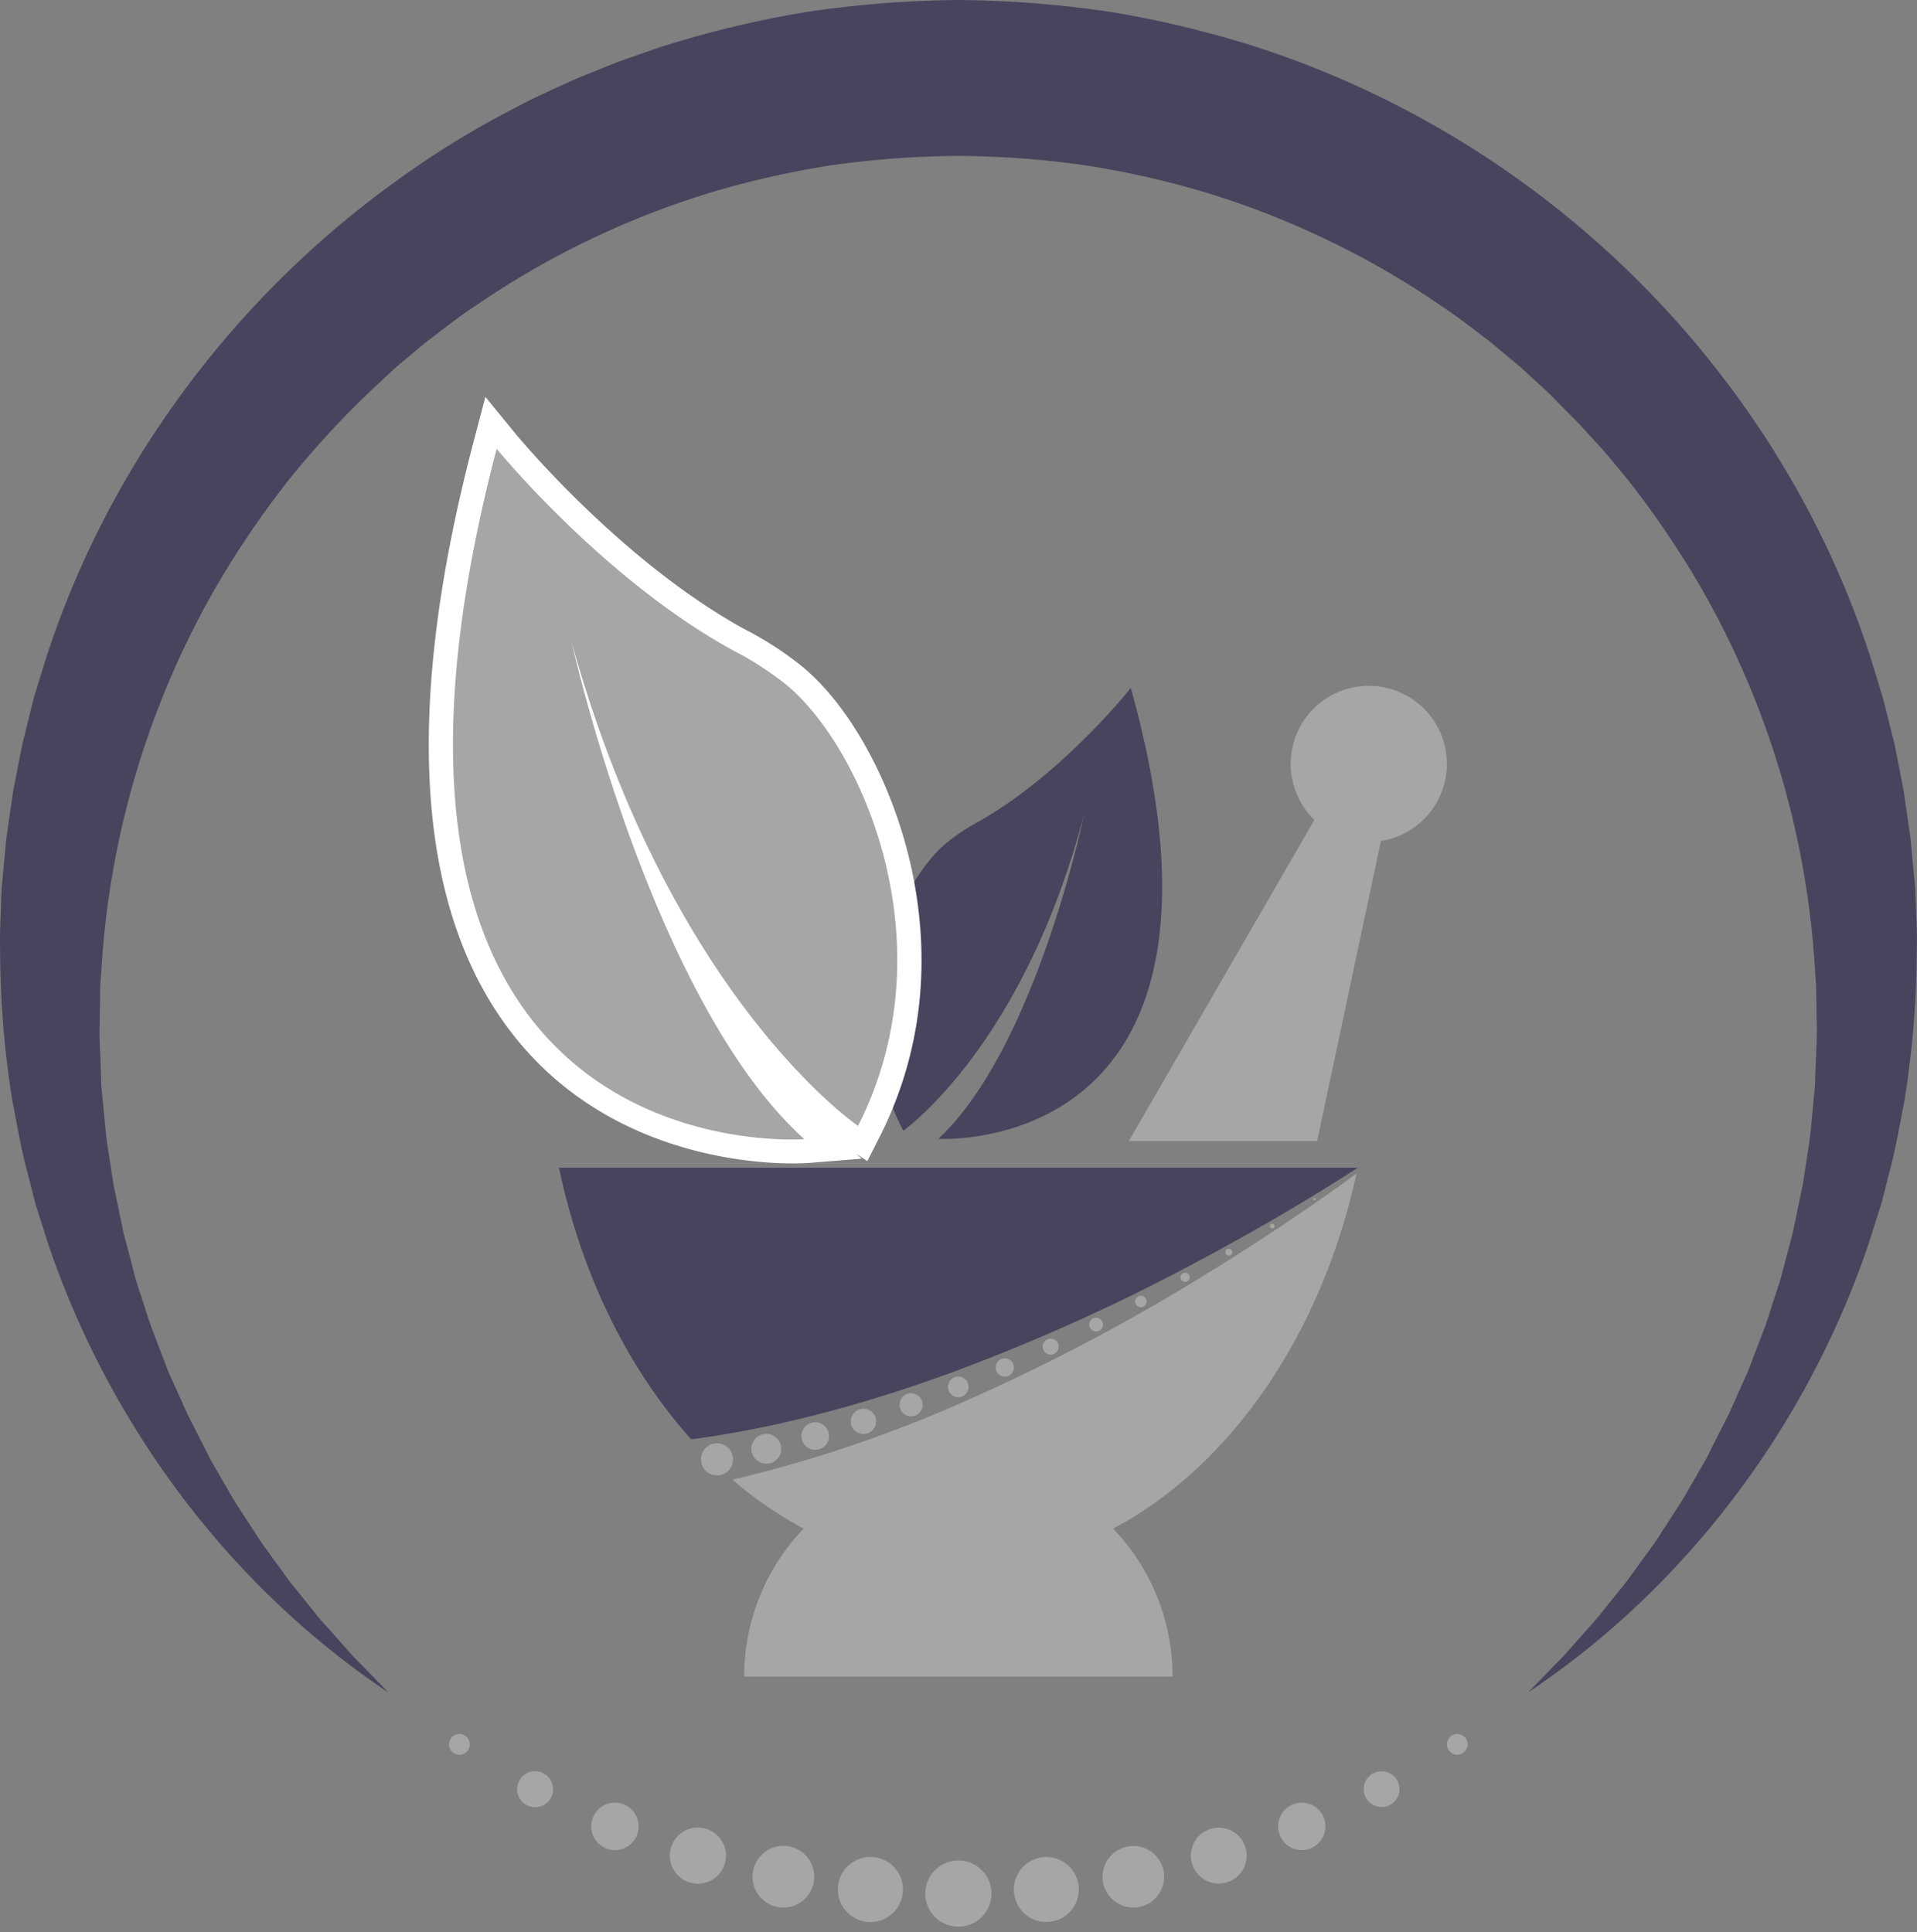 <?xml version="1.0" encoding="UTF-8" standalone="no"?><svg xmlns="http://www.w3.org/2000/svg" xmlns:xlink="http://www.w3.org/1999/xlink" data-name="Layer 1" fill="#000000" height="501.4" preserveAspectRatio="xMidYMid meet" version="1" viewBox="1.3 0.0 497.4 501.4" width="497.4" zoomAndPan="magnify"><rect x="1.3" y="0.0" width="497.4" height="501.4" fill="#808080" stroke="none"/><g id="change1_1"><path d="M379.42,455.36a2.68,2.68,0,1,1,2.68-2.67A2.68,2.68,0,0,1,379.42,455.36Z" fill="#a6a6a6"/></g><g id="change1_2"><circle cx="359.77" cy="464.31" fill="#a6a6a6" r="4.64"/></g><g id="change1_3"><path d="M339.08,480.11a6.14,6.14,0,1,1,6.13-6.14A6.14,6.14,0,0,1,339.08,480.11Z" fill="#a6a6a6"/></g><g id="change1_4"><circle cx="317.54" cy="481.57" fill="#a6a6a6" r="7.25" transform="rotate(-79.21 317.53 481.569)"/></g><g id="change1_5"><circle cx="295.37" cy="487.03" fill="#a6a6a6" r="7.99" transform="rotate(-79.09 295.38 487.038)"/></g><g id="change1_6"><circle cx="272.78" cy="490.32" fill="#a6a6a6" r="8.43" transform="rotate(-80.81 272.803 490.328)"/></g><g id="change1_7"><circle cx="249.97" cy="491.41" fill="#a6a6a6" r="8.59"/></g><g id="change1_8"><circle cx="227.16" cy="490.32" fill="#a6a6a6" r="8.45" transform="rotate(-22.34 227.214 490.378)"/></g><g id="change1_9"><circle cx="204.56" cy="487.03" fill="#a6a6a6" r="8.01"/></g><g id="change1_10"><path d="M182.39,488.84a7.28,7.28,0,1,1,7.27-7.27A7.27,7.27,0,0,1,182.39,488.84Z" fill="#a6a6a6"/></g><g id="change1_11"><circle cx="160.85" cy="473.97" fill="#a6a6a6" r="6.16" transform="rotate(-45 160.852 473.963)"/></g><g id="change1_12"><path d="M140.16,469a4.67,4.67,0,1,1,4.66-4.67A4.67,4.67,0,0,1,140.16,469Z" fill="#a6a6a6"/></g><g id="change1_13"><path d="M120.51,455.37a2.69,2.69,0,1,1,2.69-2.69A2.68,2.68,0,0,1,120.51,455.37Z" fill="#a6a6a6"/></g><g id="change2_1"><path d="M102.08,439.22c-40.45-27-72.11-68.6-88.28-116.41l-2.86-9c-.5-1.5-.87-3-1.26-4.57l-1.16-4.6c-1.7-6.11-2.71-12.36-3.95-18.6a247.54,247.54,0,0,1-3.23-38l-.07-4.79.16-4.79c.14-3.2.16-6.41.45-9.59l.89-9.58c.12-1.6.4-3.18.61-4.77l.69-4.77c.24-1.59.44-3.18.71-4.77l.92-4.73.93-4.74.47-2.37.58-2.34L10,181.37l2.83-9.25c15.58-49.32,47.75-93.47,90-124.21a235.45,235.45,0,0,1,33.38-20.57c2.87-1.58,5.87-2.9,8.83-4.29L149.55,21c1.48-.71,3-1.26,4.54-1.89,3-1.21,6.06-2.5,9.14-3.62l9.3-3.23a269.45,269.45,0,0,1,38.24-9.19A282.9,282.9,0,0,1,250,0a282.89,282.89,0,0,1,39.2,3.05,271.26,271.26,0,0,1,38.25,9.18A248.44,248.44,0,0,1,397.1,47.87c42.26,30.76,74.48,74.89,90,124.23l2.83,9.26,2.35,9.38.58,2.35.47,2.37.93,4.74.92,4.73c.27,1.58.47,3.18.71,4.77l.68,4.77c.22,1.59.5,3.17.61,4.77l.89,9.58c.18,1.59.2,3.2.28,4.79l.18,4.8.16,4.79-.07,4.8a249,249,0,0,1-3.24,38c-1.23,6.24-2.25,12.49-3.95,18.6l-1.16,4.6c-.39,1.54-.76,3.07-1.27,4.57l-2.85,9c-16.18,47.82-47.86,89.46-88.33,116.4l6.35-6.52c1-1.09,2.14-2.12,3.15-3.25l3-3.39,3-3.37c1-1.13,2-2.21,2.95-3.41l5.63-7,1.4-1.75,1.32-1.81,2.63-3.63c1.73-2.43,3.56-4.77,5.12-7.32l4.85-7.47c1.56-2.51,3-5.12,4.48-7.67l2.22-3.83c.69-1.31,1.34-2.64,2-4l4-7.87,3.58-8.05c.58-1.35,1.25-2.65,1.74-4l1.57-4.11,1.56-4.1c.51-1.36,1.08-2.7,1.5-4.11l2.7-8.32.67-2.07c.21-.7.38-1.41.57-2.11l1.11-4.22,1.11-4.21c.18-.7.38-1.39.54-2.1l.44-2.13,1.76-8.51c.34-1.4.53-2.84.75-4.27l.64-4.28c1-5.68,1.36-11.46,1.94-17.17.17-1.42.16-2.87.22-4.3l.18-4.31c.1-2.87.31-5.72.19-8.6l-.14-8.59c0-1.43-.11-2.86-.21-4.28l-.3-4.28a226.21,226.21,0,0,0-29.53-96.52,239.89,239.89,0,0,0-18.87-27.76l-5.34-6.46c-1.82-2.11-3.75-4.14-5.61-6.21s-3.86-4-5.81-6l-2.93-3c-1-1-2-1.9-3.06-2.86l-3.07-2.82c-1-.94-2-1.92-3.12-2.78l-6.4-5.36c-4.42-3.38-8.79-6.82-13.44-9.87A214.55,214.55,0,0,0,346.16,62.5a220.86,220.86,0,0,0-30.84-12.19A234.78,234.78,0,0,0,283,42.92,245.24,245.24,0,0,0,250,40.45a248.53,248.53,0,0,0-33.06,2.45,238.23,238.23,0,0,0-32.3,7.39A222.2,222.2,0,0,0,125,79.14c-4.65,3-9,6.5-13.43,9.88l-6.41,5.35c-1.09.87-2.09,1.85-3.12,2.79L99,100a234,234,0,0,0-22.76,24.53,241.35,241.35,0,0,0-18.88,27.77A226.19,226.19,0,0,0,27.8,248.82l-.3,4.28c-.1,1.42-.23,2.85-.22,4.28L27.15,266c-.13,2.88.09,5.74.19,8.6l.17,4.31c.06,1.44,0,2.88.23,4.31.58,5.71.92,11.49,1.94,17.17l.65,4.28c.21,1.43.41,2.87.74,4.28l1.77,8.5.43,2.13c.16.71.36,1.41.54,2.11l1.12,4.21L36,330.09c.19.7.36,1.41.57,2.11l.67,2.07,2.7,8.32c.42,1.4,1,2.74,1.5,4.11l1.57,4.1,1.56,4.11c.5,1.38,1.17,2.68,1.74,4L49.94,367l4,7.87c.67,1.31,1.32,2.64,2,3.95l2.21,3.83c1.5,2.54,2.92,5.15,4.49,7.67l4.85,7.47c1.56,2.55,3.39,4.89,5.12,7.32l2.63,3.62,1.33,1.82,1.4,1.74,5.63,7c.91,1.2,2,2.28,3,3.41l3,3.37,3,3.39c1,1.13,2.11,2.16,3.15,3.25Z" fill="#48445d"/></g><g id="change1_14"><path d="M342.38,311.46a.3.3,0,1,1,.29-.29A.29.29,0,0,1,342.38,311.46Z" fill="#a6a6a6"/></g><g id="change1_15"><path d="M331.33,318.78a.6.6,0,0,1,0-1.19.6.6,0,1,1,0,1.19Z" fill="#a6a6a6"/></g><g id="change1_16"><circle cx="320.14" cy="324.96" fill="#a6a6a6" r="0.89"/></g><g id="change1_17"><path d="M308.8,332.68a1.19,1.19,0,0,1,0-2.38,1.19,1.19,0,0,1,0,2.38Z" fill="#a6a6a6"/></g><g id="change1_18"><circle cx="297.32" cy="337.76" fill="#a6a6a6" r="1.49"/></g><g id="change1_19"><path d="M285.69,345.54a1.78,1.78,0,1,1,1.79-1.78A1.78,1.78,0,0,1,285.69,345.54Z" fill="#a6a6a6"/></g><g id="change1_20"><circle cx="273.92" cy="349.47" fill="#a6a6a6" r="2.08"/></g><g id="change1_21"><circle cx="262" cy="354.87" fill="#a6a6a6" r="2.38"/></g><g id="change1_22"><path d="M249.93,362.59a2.67,2.67,0,1,1,2.68-2.67A2.66,2.66,0,0,1,249.93,362.59Z" fill="#a6a6a6"/></g><g id="change1_23"><path d="M237.71,367.57a3,3,0,1,1,3-3A3,3,0,0,1,237.71,367.57Z" fill="#a6a6a6"/></g><g id="change1_24"><path d="M225.34,372.14a3.27,3.27,0,1,1,3.27-3.27A3.27,3.27,0,0,1,225.34,372.14Z" fill="#a6a6a6"/></g><g id="change1_25"><path d="M212.82,376.25a3.57,3.57,0,1,1,3.57-3.57A3.56,3.56,0,0,1,212.82,376.25Z" fill="#a6a6a6"/></g><g id="change1_26"><path d="M200.16,379.85A3.87,3.87,0,1,1,204,376,3.86,3.86,0,0,1,200.16,379.85Z" fill="#a6a6a6"/></g><g id="change1_27"><path d="M187.34,382.88a4.16,4.16,0,1,1,4.16-4.16A4.16,4.16,0,0,1,187.34,382.88Z" fill="#a6a6a6"/></g><g id="change2_2"><path d="M181,373.49c22.23-3,44.22-9,65.62-16.72a505,505,0,0,0,62.56-27.87q15.21-8,30-16.87c4.85-2.93,9.67-5.91,14.44-9H146.34c5.85,27.89,18,52.33,34.31,70.48Z" fill="#48445d"/></g><g id="change1_28"><path d="M353.26,304.57q-6.43,4.69-13,9.21Q326,323.55,311.2,332.52a510,510,0,0,1-61.53,32A341.71,341.71,0,0,1,191.35,384a101.63,101.63,0,0,0,18.46,12.7,55.37,55.37,0,0,0-15.41,38.4H305.53a55.33,55.33,0,0,0-15.41-38.4C320.54,380.55,344.07,346.57,353.26,304.57Z" fill="#a6a6a6"/></g><g id="change1_29"><path d="M376.71,198.27a20.26,20.26,0,1,0-34.37,14.51L294.2,296.1h48.86l16.54-77.84A20.25,20.25,0,0,0,376.71,198.27Z" fill="#a6a6a6"/></g><g id="change2_3"><path d="M244.77,295.54s84,5.22,49.94-117c0,0-17.64,22.3-39.38,34.61a53.23,53.23,0,0,0-8.57,5.71c-12.44,10.32-27.13,44.09-11.09,74.57,0,0,31.1-21.76,46.9-82.05C282.57,211.39,270.1,271.94,244.77,295.54Z" fill="#48445d"/></g><g id="change3_1"><path d="M223.43,299.37l1.45,1.32-14.44,1.17-.71,0c-4.75.24-47.18,1.33-74.38-32.18-26-32-29.78-84.12-11.23-154.83L127.24,103l7.77,9.5c.27.33,27.39,33.26,59.68,50.89A86.52,86.52,0,0,1,209,172.62c12,9.63,22.66,28.32,27.86,48.77,4.57,18,7,45.32-7.31,73.61l-3.21,6.33Z" fill="#ffffff"/></g><g id="change1_30"><path d="M210,295.63S80.53,305.71,130.17,116.47c0,0,27.73,34,61.53,52.42a81.3,81.3,0,0,1,13.35,8.6c19.43,15.61,42.88,67.32,18.89,114.69,0,0-48.47-32.8-74.28-125.37C149.66,166.81,170.35,259.86,210,295.63Z" fill="#a6a6a6"/></g></svg>